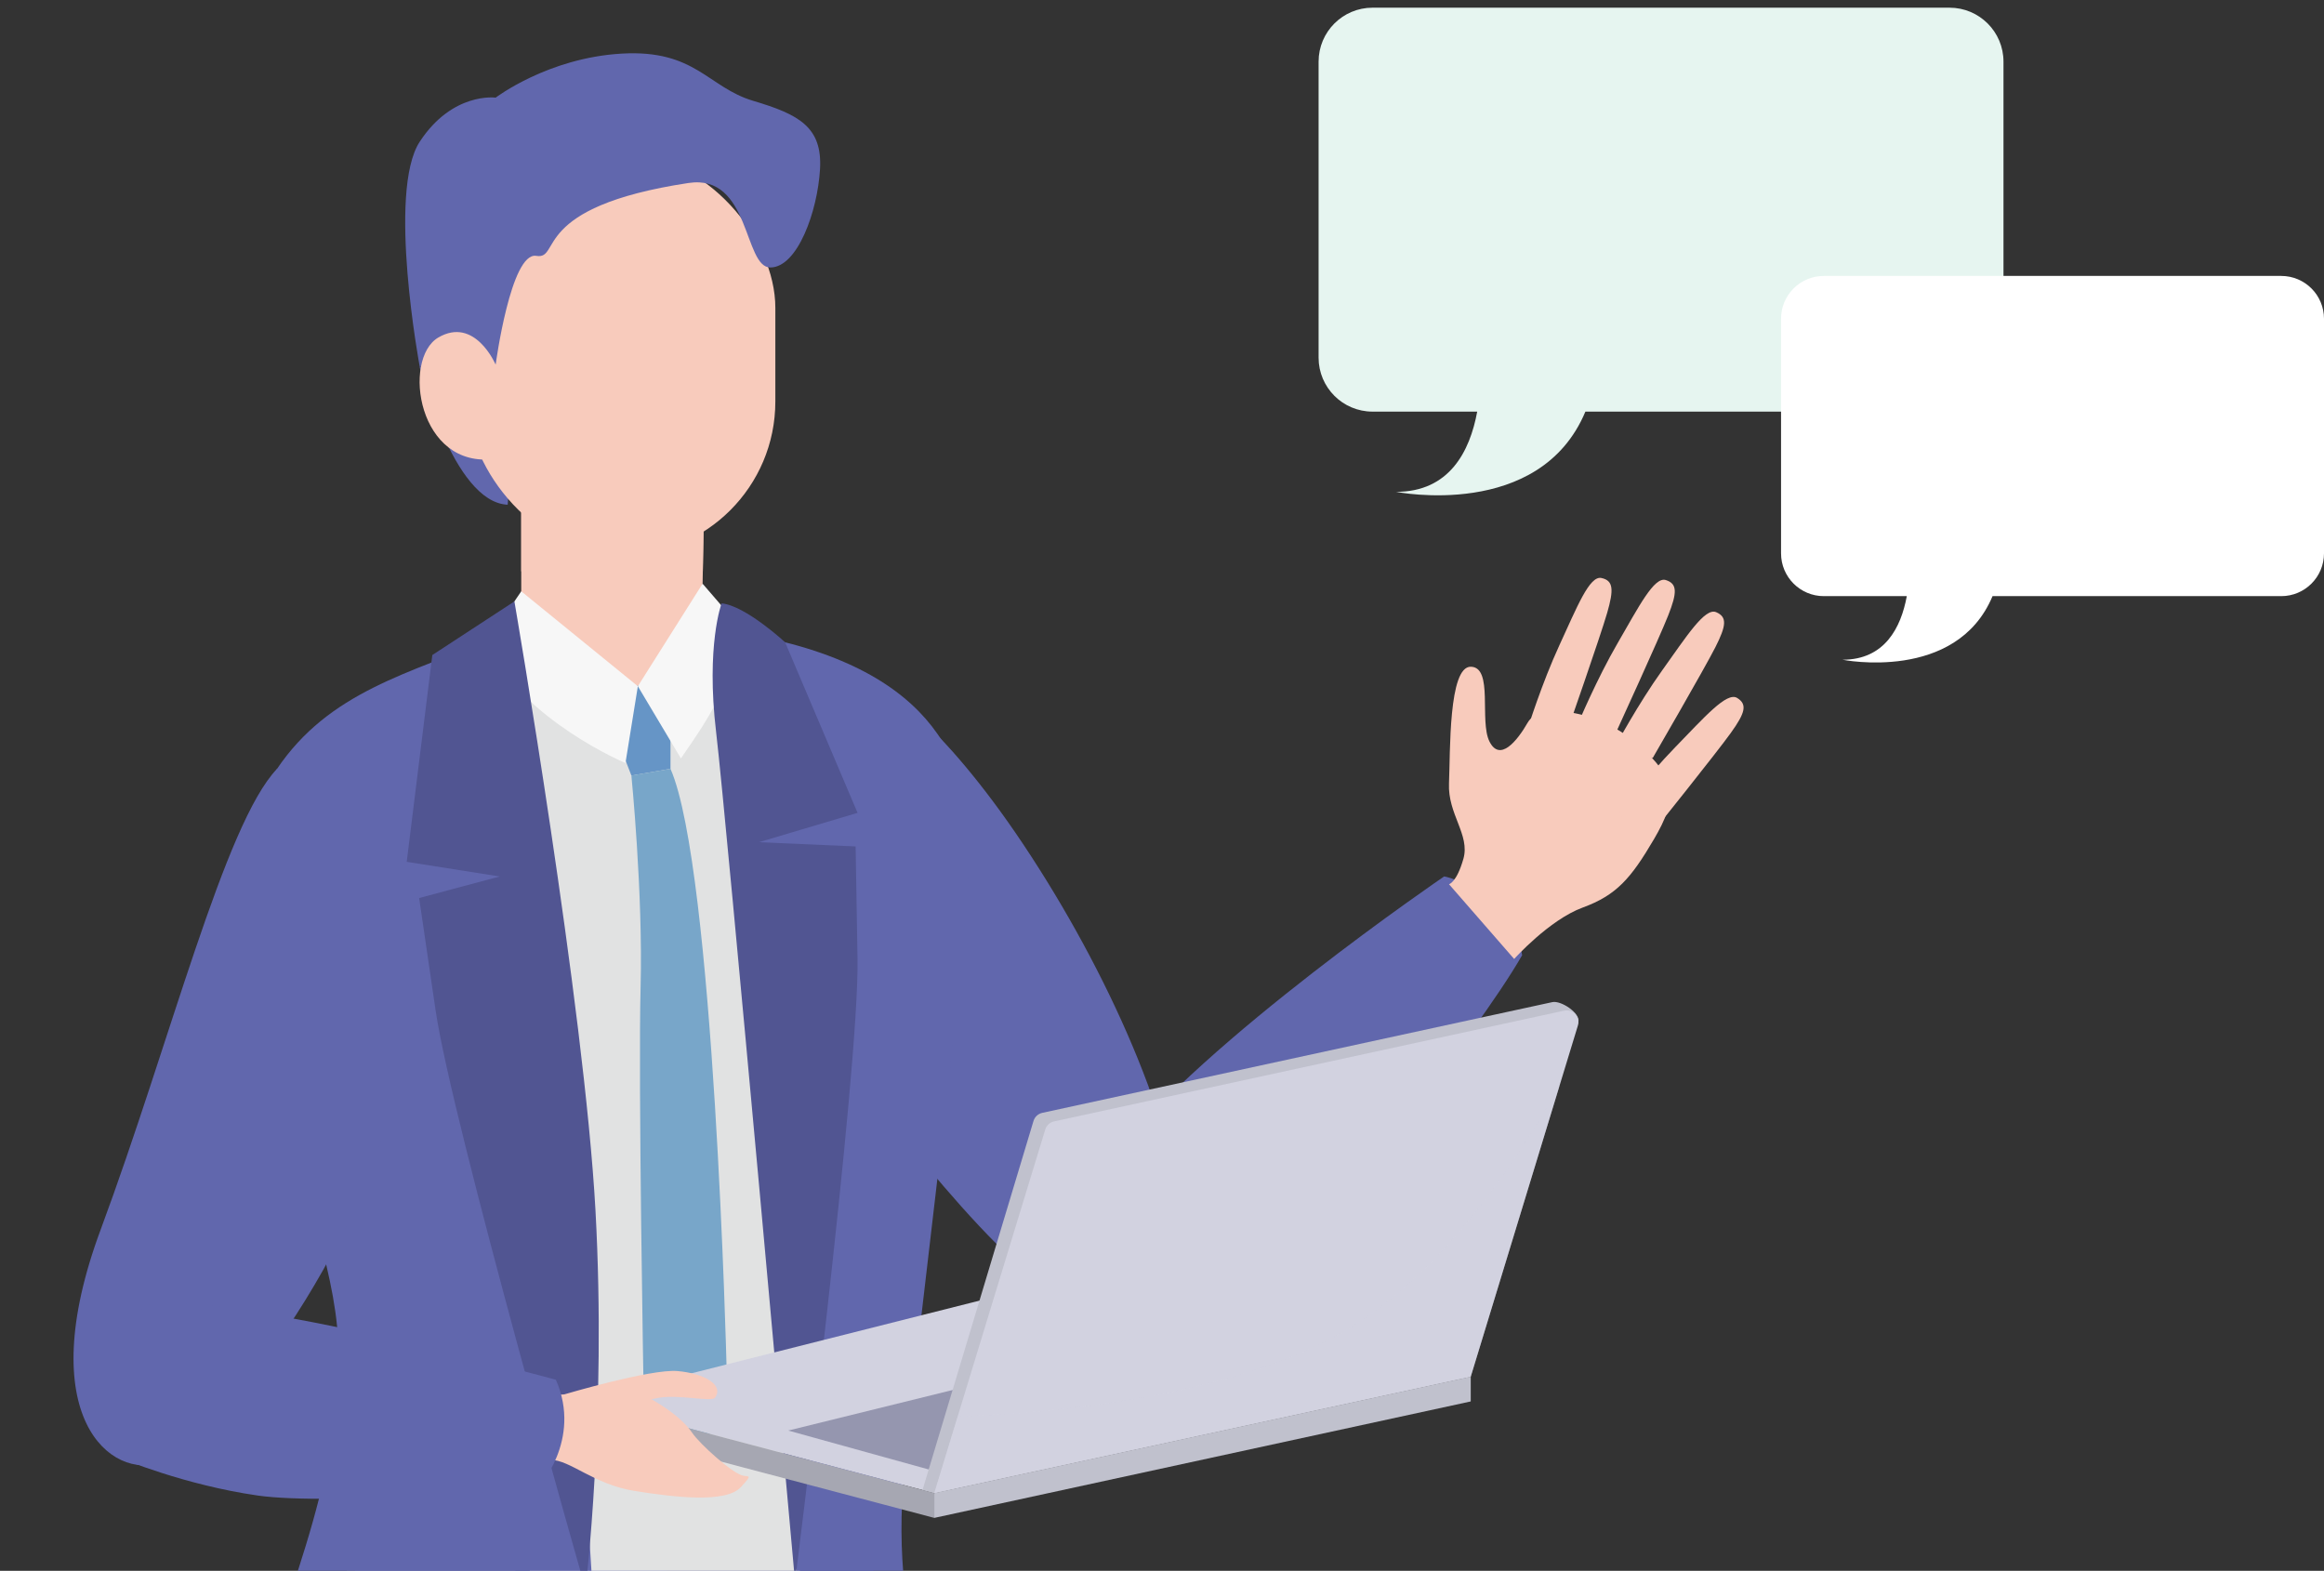 <?xml version="1.0" encoding="UTF-8"?>
<svg xmlns="http://www.w3.org/2000/svg" xmlns:xlink="http://www.w3.org/1999/xlink" version="1.1" viewBox="0 0 426.268 288.127">
  <rect x="0" y="0" width="426.268" height="288.127" fill="#333333" stroke="none"/>
  <defs>
    <style>
      .cls-1 {
        fill: none;
      }

      .cls-2 {
        fill: #5c61a4;
      }

      .cls-3 {
        opacity: .42;
      }

      .cls-3, .cls-4, .cls-5, .cls-6 {
        mix-blend-mode: multiply;
      }

      .cls-3, .cls-7 {
        fill: #d2d2e0;
      }

      .cls-8 {
        fill: #78a6c9;
      }

      .cls-9 {
        fill: #c0c1cd;
      }

      .cls-10 {
        fill: #a6a7b2;
      }

      .cls-11 {
        fill: #515592;
      }

      .cls-12 {
        fill: #9596af;
      }

      .cls-13, .cls-6 {
        fill: #f8cbbc;
      }

      .cls-14 {
        fill: #6167ad;
      }

      .cls-15 {
        isolation: isolate;
      }

      .cls-4 {
        fill: #bea090;
        opacity: .22;
      }

      .cls-16 {
        clip-path: url(#clippath-1);
      }

      .cls-17 {
        clip-path: url(#clippath-3);
      }

      .cls-18 {
        clip-path: url(#clippath-2);
      }

      .cls-19 {
        clip-path: url(#clippath-5);
      }

      .cls-20 {
        fill: #fff;
      }

      .cls-5 {
        fill: #dbdcdc;
        opacity: .32;
      }

      .cls-21 {
        fill: #e6f5f0;
      }

      .cls-22 {
        fill: #f7f7f7;
      }

      .cls-23 {
        fill: #e1e2e2;
      }

      .cls-24 {
        fill: #796a56;
      }

      .cls-25 {
        fill: #6695c6;
      }

      .cls-26 {
        clip-path: url(#clippath);
      }
    </style>
    <clipPath id="clippath">
      <rect class="cls-1" width="331.33" height="288.127"/>
    </clipPath>
    <clipPath id="clippath-1">
      <path class="cls-1" d="M116.459,266.218s-16.784,10.88-16.784,45.553c0,34.673,18.886,68.514,19.474,84.087.588,15.573,1.273,26.318-.343,59.228-1.616,32.91.024,94.028.024,94.028,0,0,18.99,10.426,36.269-.806,0,0,11.158-110.905,16.183-143.568,5.025-32.663-13.72-131.603-13.72-131.603l-41.102-6.92Z"/>
    </clipPath>
    <clipPath id="clippath-2">
      <path class="cls-1" d="M67.376,282.189s-9.697,20.863-9.697,55.536c0,34.673,11.46,69.052,12.047,84.626s-4.408,35.554-6.024,68.464c-1.616,32.91.024,94.028.024,94.028,0,0,18.99,10.426,36.269-.806,0,0,14.03-126.241,19.055-158.904,5.025-32.663,4.397-136.933,4.397-136.933l-56.072-6.012Z"/>
    </clipPath>
    <clipPath id="clippath-3">
      <path class="cls-1" d="M112.382,114.431c-23.901,0-46.215,11.057-57.481,32.336-11.265,21.279,11.069,62.075,12.125,83.453,1.056,21.378-1.303,40.709-3.846,53.423-2.543,12.714,27.334,22.673,51.066,22.673,23.732,0,48.1-13.137,51.278-22.461,3.178-9.323-7.336-20.929-4.582-46.403,2.754-25.475,9.983-75.047,10.328-89.506.344-14.459-6.928-33.515-58.889-33.515Z"/>
    </clipPath>
    <clipPath id="clippath-5">
      <path class="cls-1" d="M269.764,252.512l-98.397,21.362,20.357-66.703c.228-.748.844-1.315,1.608-1.481l93.558-20.311c1.613-.35,3.007,1.164,2.525,2.742l-19.651,64.391Z"/>
    </clipPath>
  </defs>
  <!-- Generator: Adobe Illustrator 28.7.4, SVG Export Plug-In . SVG Version: 1.2.0 Build 166)  -->
  <g class="cls-15">
    <g id="_レイヤー_1" data-name="レイヤー_1">
      <g>
        <g class="cls-26">
          <g>
            <path class="cls-13" d="M95.606,91.053v30.163s10.455,4.652,21.389,4.652c6.049,0,11.63-5.127,11.63-5.127l.531-29.689h-33.55Z"/>
            <path class="cls-6" d="M95.606,104.762s5.774,8.168,17.354,7.858,15.951-7.858,15.951-7.858l.245-13.709h-33.55v13.709Z"/>
            <path class="cls-14" d="M76.965,67.298s6.04,24.838,16.153,25.282l1.865-22.815-18.018-2.467Z"/>
            <path class="cls-24" d="M121.627,547.572s-1.91,2.857-2.235,7.239c-.325,4.382-.325,9.9,0,12.821.325,2.921,6.005,3.814,10.387,4.22,4.382.406,4.544-2.84,8.52-2.11,3.976.73,5.15,4.922,11.354,9.785,6.204,4.863,34.374,5.198,41.248,0,6.875-5.198,6.372-6.036.838-9.39-5.533-3.354-20.792-6.036-26.661-10.228-5.869-4.192-13.414-12.336-13.414-12.336h-30.038Z"/>
            <path class="cls-24" d="M66.525,583.3s-1.91,2.857-2.235,7.239c-.325,4.382-.325,9.9,0,12.821.325,2.921,6.005,3.814,10.387,4.22,4.382.406,4.544-2.84,8.52-2.11,3.976.73,5.15,4.922,11.354,9.785,6.204,4.863,34.374,5.198,41.248,0,6.875-5.198,6.372-6.036.838-9.39-5.533-3.354-20.792-6.036-26.661-10.228-5.869-4.192-13.414-12.336-13.414-12.336h-30.038Z"/>
            <path class="cls-2" d="M116.459,266.218s-16.784,10.88-16.784,45.553c0,34.673,18.886,68.514,19.474,84.087.588,15.573,1.273,26.318-.343,59.228-1.616,32.91.024,94.028.024,94.028,0,0,18.99,10.426,36.269-.806,0,0,11.158-110.905,16.183-143.568,5.025-32.663-13.72-131.603-13.72-131.603l-41.102-6.92Z"/>
            <g class="cls-16">
              <path class="cls-4" d="M96.369,273.137s16.688,94.071,56.738,121.883c40.05,27.813,35.6,105.688,35.6,105.688l-11.125,67.863-66.074-3.135-15.139-292.299Z"/>
            </g>
            <path class="cls-14" d="M161.134,125.536s11.132,6.198,26.592,29.387c15.459,23.189,27.931,51.248,29.501,71.333,1.569,20.085-6.59,21.34-21.968,12.239-15.377-9.101-37.345-40.483-44.249-48.015-6.904-7.532-25.882-66.494,10.125-64.943Z"/>
            <path class="cls-14" d="M67.376,282.189s-9.697,20.863-9.697,55.536c0,34.673,11.46,69.052,12.047,84.626s-4.408,35.554-6.024,68.464c-1.616,32.91.024,94.028.024,94.028,0,0,18.99,10.426,36.269-.806,0,0,14.03-126.241,19.055-158.904,5.025-32.663,4.397-136.933,4.397-136.933l-56.072-6.012Z"/>
            <g class="cls-18">
              <path class="cls-4" d="M48.653,287.946s17.617,101.634,47.429,130.092c29.813,28.458,32.523,96.891,32.523,96.891l-9.456,98.924H48.653s0-325.908,0-325.908Z"/>
            </g>
            <g>
              <path class="cls-23" d="M130.527,115.37c-5.103-.531-7.148,10.498-13.532,10.498-5.684,0-21.042-9.76-26.419-8.52,2.808,16.825,0,69.776,0,101.731,0,27.713,7.45,67.266,8.23,87.236,1.694.094,13.792,0,15.44,0,11.776,0,23.703-3.238,33.125-7.637-2.158-24.739-.37-72.159-1.763-99.866-1.565-31.144-12.688-69.631-15.082-83.442Z"/>
              <polygon class="cls-25" points="122.981 124.94 109.824 126.795 115.809 142.252 122.981 141.019 122.981 124.94"/>
              <path class="cls-8" d="M122.981,141.019l-7.172,1.233s2.144,21.479,1.689,38.793c-.456,17.314.555,74.103.555,74.103l9.954,16.541,5.253-21.228s-2.265-91.204-10.279-109.441Z"/>
              <g class="cls-17">
                <path class="cls-5" d="M54.686,131.538s2.942,47.267,19.916,78.836c16.973,31.569.895,51.95,9.326,68.596,8.431,16.646,58.669,21.481,93.928,19.135l-66.348,25.625-72.822-3.432-5.877-120.275v-68.169s21.877-.316,21.877-.316Z"/>
              </g>
              <path class="cls-14" d="M95.144,125.011c-.682-4.632-5.482-7.541-9.85-5.856-15.994,6.17-29.55,10.622-37.881,27.796-12.837,26.462,13.391,72.233,14.594,98.817,1.203,26.585-12.028,51.618-14.925,67.429-2.396,13.076,32.461,25.582,55.742,28.901,4.549.649,8.574-3.002,8.417-7.594-.908-26.477-4.512-60.004-4.512-90.892,0-35.32-7.639-91.789-11.585-118.601Z"/>
              <path class="cls-14" d="M171.192,328.25c3.679-11.778-8.492-26.439-5.304-58.622,3.188-32.183,11.557-94.809,11.955-113.075.326-14.948-5.269-33.779-40.274-40.128-3.914-.71-7.404,2.637-6.805,6.569,3.271,21.475,9.079,63.13,10.669,97.656,1.466,31.811,5.703,78.852,8.288,111.624.352,4.455,5.418,6.813,9.11,4.296,6.666-4.545,11.016-4.015,12.361-8.32Z"/>
              <path class="cls-22" d="M128.87,107.062l-11.875,18.807,7.897,13.243,2.294-3.355c3.953-5.78,7.087-12.081,9.311-18.721l.272-.813-7.9-9.161Z"/>
              <path class="cls-22" d="M116.996,125.868l-2.274,14.088s-18.32-7.601-25.733-21.745l6.618-9.751,21.389,17.408Z"/>
              <path class="cls-11" d="M94.352,110.31s12.82,74.323,14.873,111.74c2.054,37.417-1.833,69.409-1.833,69.409,0,0-24.478-85.518-27.495-106.13l-3.018-20.611,14.781-3.952-17.059-2.687,4.696-37.934,15.054-9.834Z"/>
              <path class="cls-11" d="M132.353,110.67s-2.89,7.725-1.001,23.626c1.888,15.901,14.474,155.803,14.474,155.803,0,0,11.805-93.56,11.46-114.201l-.346-20.64-17.739-.779,18.093-5.383-13.284-31.28s-7.252-6.728-11.656-7.146Z"/>
            </g>
            <path class="cls-14" d="M279.188,175.212c-8.578,14.942-35.694,48.422-45.932,58.937-10.238,10.515-20.24,11.45-25.456,9.77-5.216-1.68-18.816-11.43-3.044-32.183,15.772-20.752,60.121-50.971,60.121-50.971,0,0,3.041.312,8.321,4.407,5.281,4.095,5.99,10.04,5.99,10.04Z"/>
            <g>
              <path class="cls-13" d="M265.774,162.182s1.384-.252,2.642-4.656c1.258-4.404-2.894-8.179-2.642-13.842.252-5.662-.126-21.517,4.027-21.391,4.152.126,1.51,9.941,3.397,13.716,1.887,3.775,5.033,0,7.047-3.523,2.013-3.523,12.583-2.517,20.007,3.901,7.424,6.417,7.424,10.192,3.146,17.491-4.278,7.298-6.921,10.318-13.087,12.583-6.166,2.265-12.583,9.437-12.583,9.437l-11.954-13.716Z"/>
              <path class="cls-13" d="M280.245,133.536s2.567-8.224,5.784-15.197c3.217-6.972,5.509-12.799,7.706-12.321,2.197.478,2.292,2.101,1.051,6.399-1.242,4.298-7.45,22.064-7.45,22.064l-7.09-.945Z"/>
              <path class="cls-13" d="M289.539,132.53s3.325-7.948,7.18-14.589,6.682-12.227,8.824-11.546c2.143.681,2.086,2.306.447,6.47-1.638,4.163-9.481,21.27-9.481,21.27l-6.97-1.604Z"/>
              <path class="cls-13" d="M296.355,136.776s4.068-7.595,8.538-13.838c4.47-6.243,7.818-11.534,9.885-10.652,2.068.882,1.856,2.495-.172,6.483-2.028,3.988-11.467,20.269-11.467,20.269l-6.786-2.262Z"/>
              <path class="cls-13" d="M296.74,149.466s5.162-6.898,10.519-12.399c5.357-5.501,9.46-10.23,11.372-9.047,1.912,1.183,1.461,2.745-1.143,6.384-2.604,3.638-14.379,18.318-14.379,18.318l-6.369-3.255Z"/>
            </g>
            <rect class="cls-13" x="85.806" y="28.244" width="56.407" height="73.603" rx="28.204" ry="28.204"/>
            <path class="cls-14" d="M50.818,141.019s28.875,21.063,22.541,55.132c-6.334,34.069-34.314,68.628-43.628,72.06-9.314,3.431-24.02-8.333-11.275-42.648,12.745-34.314,22.719-74.478,32.361-84.544Z"/>
            <g>
              <polygon class="cls-7" points="107.034 256.89 195.439 234.582 269.764 252.512 171.367 273.874 107.034 256.89"/>
              <polygon class="cls-12" points="144.58 262.396 211.98 245.768 249.441 252.512 170.297 269.521 144.58 262.396"/>
              <path class="cls-9" d="M267.606,250.945l-96.239,22.929-2.158-.57,20.357-67.7c.228-.748.844-1.315,1.608-1.481l93.558-20.311c1.613-.35,5.245,2.085,4.763,3.663l-21.889,63.47Z"/>
              <path class="cls-7" d="M269.764,252.512l-98.397,21.362,20.357-66.703c.228-.748.844-1.315,1.608-1.481l93.558-20.311c1.613-.35,3.007,1.164,2.525,2.742l-19.651,64.391Z"/>
              <g class="cls-19">
                <path class="cls-3" d="M165.64,259.961s57.327,1.257,85.485-18.693c28.158-19.95,44.914-62.623,44.914-62.623l3.618,66.531-52.843,43.929-77.605-1.133-3.569-28.011Z"/>
              </g>
              <polygon class="cls-9" points="269.764 257.054 171.363 278.416 171.363 273.874 269.764 252.512 269.764 257.054"/>
              <polygon class="cls-10" points="171.367 278.416 107.034 261.432 107.034 256.89 171.367 273.874 171.367 278.416"/>
            </g>
            <path class="cls-13" d="M103.511,255.758s15.848-4.692,20.726-4.278c4.879.413,8.637,2.537,6.894,4.905-.594.808-6.424-.627-10.302,0-.736.119-3.364.695-4.804,1.055-3.724.933-5.812.566-5.812.566l-6.704-2.249Z"/>
            <path class="cls-13" d="M117.841,255.758s6.545,3.198,9.111,7.036c1.42,2.124,7.554,7.598,9.38,7.887,1.164.184,1.615-.166-.426,2.074-2.725,2.991-12.021,1.909-19.506.718-7.485-1.191-11.822-5.699-15.395-5.699-3.572,0-4.593-.255-4.593-.255l2.552-11.482,4.547-.28h14.33Z"/>
            <path class="cls-14" d="M22.249,267.511s11.589,4.878,25.017,6.802c13.428,1.924,51.395-1.399,51.395-1.399,0,0,8.171-8.727,3.3-19.832,0,0-52.925-14.629-73.964-14.223,0,0-20.785,10.553-5.749,28.653Z"/>
            <path class="cls-14" d="M90.918,66.836s2.784-20.683,7.443-19.906c4.659.777-1.235-8.965,27.927-13.366,11.384-1.718,10.084,15.56,15.037,15.499,4.954-.061,8.615-10.238,9.081-18.004.466-7.765-3.88-10.074-12.239-12.559-8.36-2.485-10.583-9.443-24.13-8.667-13.548.777-23.12,8.076-23.12,8.076,0,0-7.914-1.087-13.925,8.076-6.011,9.163,0,41.312,0,41.312l13.925-.462Z"/>
            <path class="cls-13" d="M90.89,66.836s-3.792-8.849-10.492-4.93c-6.7,3.919-3.792,24.272,10.492,22.249v-17.319Z"/>
          </g>
        </g>
        <path class="cls-21" d="M357.583,1.41h-105.831c-5.465,0-9.896,4.431-9.896,9.896v54.297c0,5.465,4.431,9.896,9.896,9.896h19.198c-1.349,7.319-5.12,14.714-14.87,14.714,0,0,26.337,5.312,34.713-14.714h66.79c5.465,0,9.896-4.431,9.896-9.896V11.307c0-5.466-4.431-9.896-9.896-9.896Z"/>
        <path class="cls-20" d="M418.423,50.612h-83.897c-4.333,0-7.845,3.512-7.845,7.845v43.043c0,4.333,3.512,7.845,7.845,7.845h15.219c-1.069,5.802-4.059,11.664-11.788,11.664,0,0,20.872,4.208,27.514-11.664h52.952c4.333,0,7.845-3.513,7.845-7.845v-43.043c0-4.333-3.512-7.845-7.845-7.845Z"/>
      </g>
    </g>
  </g>
</svg>